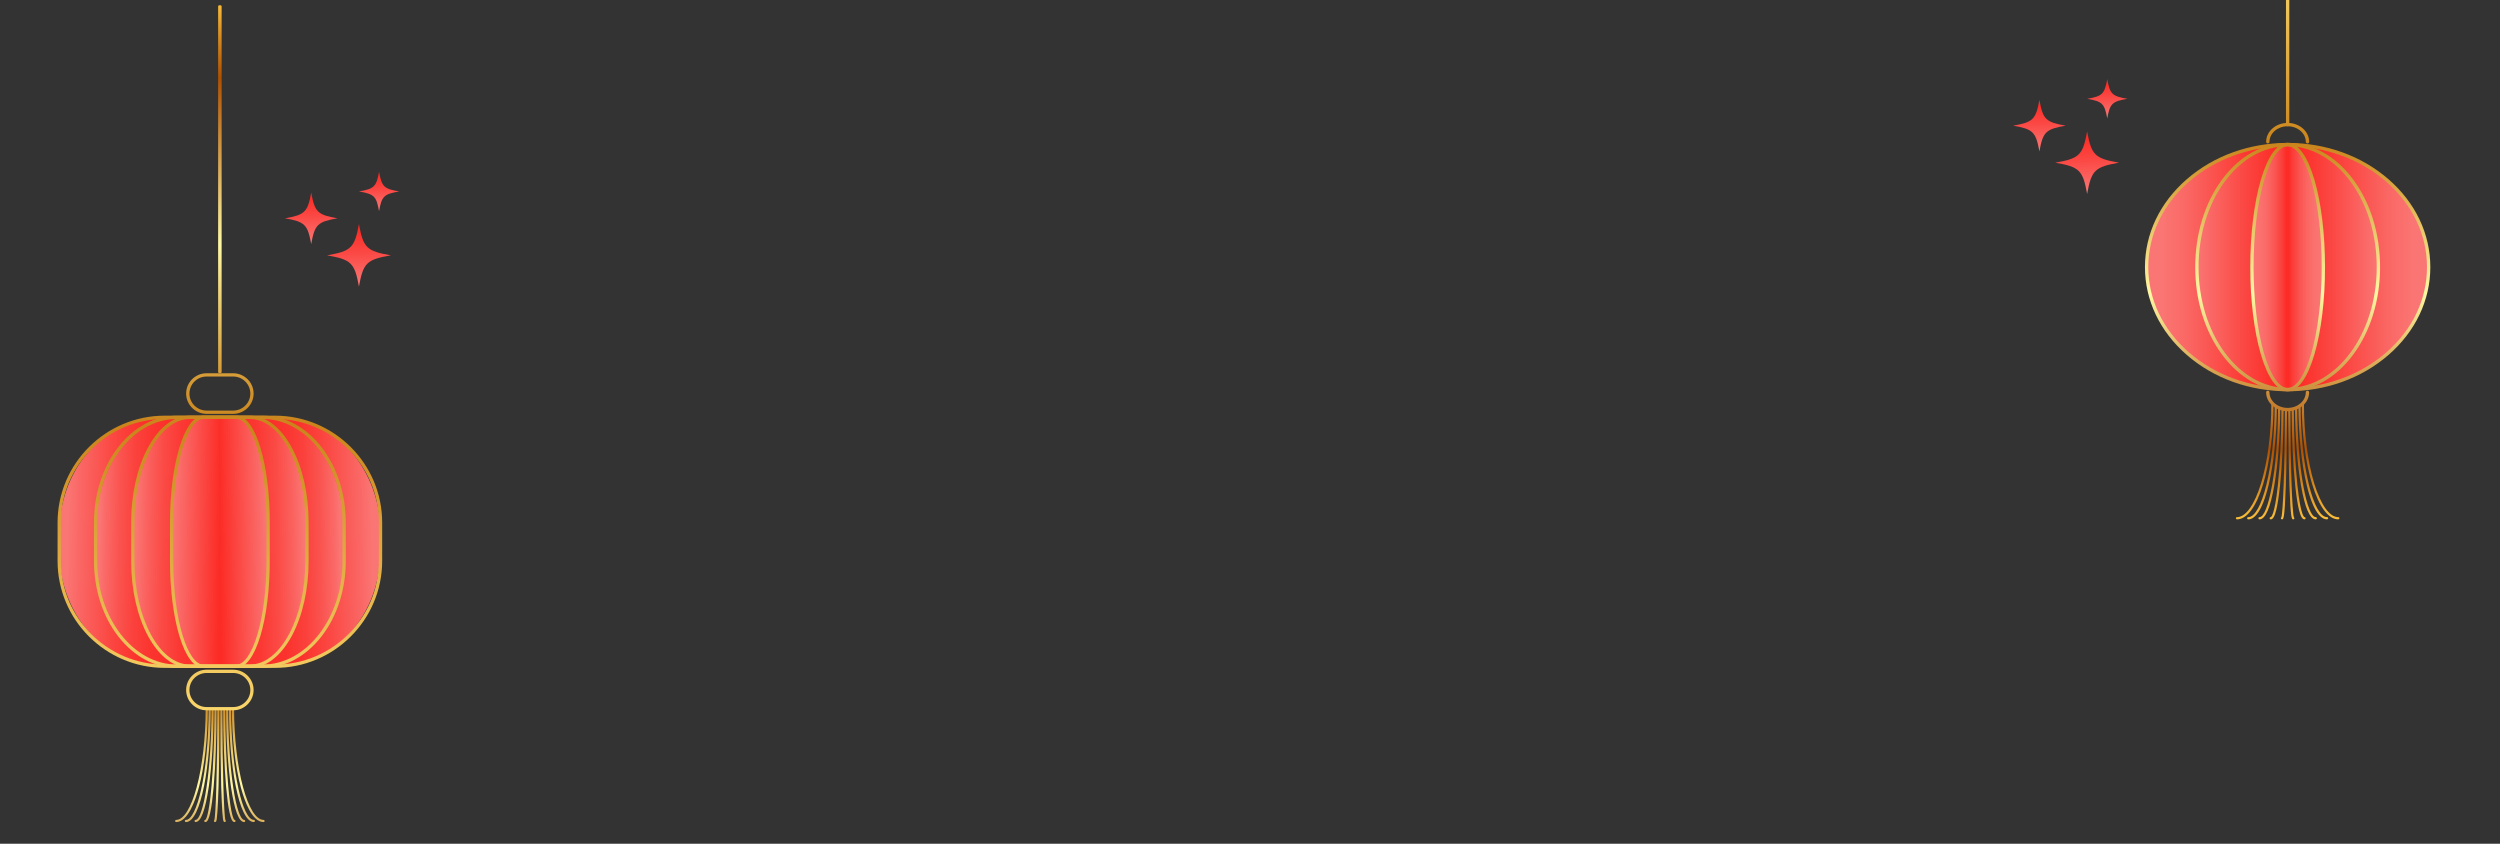 <svg width="1440" height="486" viewBox="0 0 1440 486" fill="none" xmlns="http://www.w3.org/2000/svg">
<rect x="0" y="0" width="1440" height="486" fill="#333333" stroke="none"/>
<g clip-path="url(#clip0_15293_39979)">
<path d="M225.13 147.07C211.2 149.48 209.21 151.43 206.75 165.09C204.29 151.44 202.3 149.48 188.37 147.07C202.3 144.66 204.29 142.71 206.75 129.05C209.21 142.7 211.2 144.66 225.13 147.07Z" fill="url(#paint0_linear_15293_39979)"/>
<path d="M194.4 125.74C182.92 127.73 181.28 129.34 179.25 140.59C177.22 129.34 175.58 127.73 164.11 125.74C175.59 123.75 177.23 122.14 179.25 110.89C181.28 122.14 182.92 123.75 194.4 125.74Z" fill="url(#paint1_linear_15293_39979)"/>
<path d="M229.91 110.27C221.14 111.79 219.88 113.02 218.33 121.62C216.78 113.02 215.53 111.79 206.75 110.27C215.52 108.75 216.78 107.52 218.33 98.92C219.88 107.52 221.13 108.75 229.91 110.27Z" fill="url(#paint2_linear_15293_39979)"/>
<path d="M101.5 473.51C101.15 473.51 100.87 473.23 100.87 472.88C100.87 472.53 101.15 472.25 101.5 472.25C105.79 472.25 110.1 465.34 113.33 453.28C116.59 441.13 118.46 424.69 118.46 408.19C118.46 407.84 118.74 407.56 119.09 407.56C119.44 407.56 119.72 407.84 119.72 408.19C119.72 424.79 117.83 441.35 114.55 453.6C112.56 461.03 108.21 473.5 101.5 473.5V473.51Z" fill="url(#paint3_linear_15293_39979)"/>
<path d="M107.09 473.51C106.74 473.51 106.46 473.23 106.46 472.88C106.46 472.53 106.74 472.25 107.09 472.25C113.26 472.25 120.14 445.94 120.14 408.2C120.14 407.85 120.42 407.57 120.77 407.57C121.12 407.57 121.4 407.85 121.4 408.2C121.4 439.61 115.93 473.52 107.08 473.52L107.09 473.51Z" fill="url(#paint4_linear_15293_39979)"/>
<path d="M112.68 473.51C112.33 473.51 112.05 473.23 112.05 472.88C112.05 472.53 112.33 472.25 112.68 472.25C113.14 472.25 114.38 471.78 115.89 467.41C117.04 464.1 118.07 459.37 118.97 453.35C120.78 441.17 121.82 424.72 121.82 408.19C121.82 407.84 122.1 407.56 122.45 407.56C122.8 407.56 123.08 407.84 123.08 408.19C123.08 424.77 122.03 441.3 120.21 453.53C118.24 466.78 115.7 473.5 112.67 473.5L112.68 473.51Z" fill="url(#paint5_linear_15293_39979)"/>
<path d="M118.27 473.51C117.92 473.51 117.64 473.23 117.64 472.88C117.64 472.53 117.92 472.25 118.27 472.25C118.32 472.22 120.24 471.29 121.85 452.67C122.91 440.4 123.5 424.61 123.5 408.2C123.5 407.85 123.78 407.57 124.13 407.57C124.48 407.57 124.76 407.85 124.76 408.2C124.76 424.77 124.13 441.28 123.04 453.51C122.5 459.59 121.87 464.38 121.17 467.75C120.33 471.79 119.46 473.52 118.27 473.52V473.51Z" fill="url(#paint6_linear_15293_39979)"/>
<path d="M123.85 473.51C123.5 473.51 123.22 473.23 123.22 472.88C123.22 472.69 123.3 472.52 123.43 472.41C124.28 470.11 125.17 444.08 125.17 408.2C125.17 407.85 125.45 407.57 125.8 407.57C126.15 407.57 126.43 407.85 126.43 408.2C126.43 424.76 126.22 441.26 125.86 453.47C125.68 459.54 125.47 464.31 125.24 467.66C125.12 469.38 125 470.71 124.87 471.6C124.73 472.58 124.6 473.51 123.85 473.51Z" fill="url(#paint7_linear_15293_39979)"/>
<path d="M129.44 473.51C128.69 473.51 128.56 472.58 128.42 471.6C128.29 470.7 128.17 469.38 128.05 467.66C127.82 464.31 127.61 459.53 127.43 453.47C127.07 441.26 126.86 424.76 126.86 408.2C126.86 407.85 127.14 407.57 127.49 407.57C127.84 407.57 128.12 407.85 128.12 408.2C128.12 444.08 129.01 470.11 129.86 472.41C129.99 472.53 130.07 472.7 130.07 472.88C130.07 473.23 129.79 473.51 129.44 473.51Z" fill="url(#paint8_linear_15293_39979)"/>
<path d="M135.03 473.51C133.84 473.51 132.97 471.78 132.13 467.74C131.43 464.37 130.8 459.58 130.26 453.5C129.17 441.28 128.54 424.76 128.54 408.19C128.54 407.84 128.82 407.56 129.17 407.56C129.52 407.56 129.8 407.84 129.8 408.19C129.8 424.6 130.39 440.39 131.45 452.66C133.07 471.29 134.98 472.22 135.06 472.25C135.41 472.25 135.68 472.53 135.68 472.88C135.68 473.23 135.38 473.51 135.03 473.51Z" fill="url(#paint9_linear_15293_39979)"/>
<path d="M140.62 473.51C137.59 473.51 135.06 466.79 133.08 453.54C131.26 441.31 130.21 424.78 130.21 408.2C130.21 407.85 130.49 407.57 130.84 407.57C131.19 407.57 131.47 407.85 131.47 408.2C131.47 424.72 132.51 441.18 134.32 453.36C135.22 459.38 136.25 464.11 137.4 467.42C138.91 471.79 140.15 472.26 140.61 472.26C140.96 472.26 141.24 472.54 141.24 472.89C141.24 473.24 140.96 473.52 140.61 473.52L140.62 473.51Z" fill="url(#paint10_linear_15293_39979)"/>
<path d="M146.21 473.51C137.37 473.51 131.89 439.61 131.89 408.19C131.89 407.84 132.17 407.56 132.52 407.56C132.87 407.56 133.15 407.84 133.15 408.19C133.15 445.94 140.03 472.24 146.2 472.24C146.55 472.24 146.83 472.52 146.83 472.87C146.83 473.22 146.55 473.5 146.2 473.5L146.21 473.51Z" fill="url(#paint11_linear_15293_39979)"/>
<path d="M151.79 473.51C145.08 473.51 140.73 461.04 138.74 453.61C135.45 441.35 133.57 424.8 133.57 408.2C133.57 407.85 133.85 407.57 134.2 407.57C134.55 407.57 134.83 407.85 134.83 408.2C134.83 424.7 136.7 441.13 139.96 453.29C143.19 465.34 147.51 472.26 151.79 472.26C152.14 472.26 152.42 472.54 152.42 472.89C152.42 473.24 152.14 473.52 151.79 473.52V473.51Z" fill="url(#paint12_linear_15293_39979)"/>
<path d="M126.93 240.97H91.19C59.8 240.97 34.11 270.67 34.11 306.98V317.15C34.11 353.45 59.79 383.16 91.19 383.16H126.93" fill="url(#paint13_linear_15293_39979)"/>
<path d="M126.93 240.97H99.26C74.96 240.97 55.07 270.67 55.07 306.98V317.15C55.07 353.45 74.95 383.16 99.26 383.16H126.93" fill="url(#paint14_linear_15293_39979)"/>
<path d="M126.93 240.97H107.5C90.44 240.97 76.47 270.67 76.47 306.98V317.15C76.47 353.45 90.43 383.16 107.5 383.16H126.93" fill="url(#paint15_linear_15293_39979)"/>
<path d="M126.931 240.97H116.121C106.621 240.97 98.851 270.67 98.851 306.98V317.15C98.851 353.45 106.621 383.16 116.121 383.16H126.931" fill="url(#paint16_linear_15293_39979)"/>
<path d="M126.36 240.97H162.1C193.49 240.97 219.18 270.67 219.18 306.98V317.15C219.18 353.45 193.5 383.16 162.1 383.16H126.36" fill="url(#paint17_linear_15293_39979)"/>
<path d="M126.36 240.97H154.03C178.33 240.97 198.22 270.67 198.22 306.98V317.15C198.22 353.45 178.34 383.16 154.03 383.16H126.36" fill="url(#paint18_linear_15293_39979)"/>
<path d="M126.36 240.97H145.79C162.85 240.97 176.82 270.67 176.82 306.98V317.15C176.82 353.45 162.86 383.16 145.79 383.16H126.36" fill="url(#paint19_linear_15293_39979)"/>
<path d="M126.36 240.97H137.17C146.67 240.97 154.44 270.67 154.44 306.98V317.15C154.44 353.45 146.67 383.16 137.17 383.16H126.36" fill="url(#paint20_linear_15293_39979)"/>
<path d="M134.28 238.39H119.01C112.51 238.39 107.21 233.14 107.21 226.69C107.21 220.24 112.5 214.99 119.01 214.99H134.28C140.78 214.99 146.08 220.24 146.08 226.69C146.08 233.14 140.79 238.39 134.28 238.39ZM119.02 216.88C113.56 216.88 109.12 221.28 109.12 226.69C109.12 232.1 113.56 236.5 119.02 236.5H134.29C139.75 236.5 144.19 232.1 144.19 226.69C144.19 221.28 139.75 216.88 134.29 216.88H119.02Z" fill="url(#paint21_linear_15293_39979)"/>
<path d="M134.28 409.14H119.01C112.51 409.14 107.21 403.89 107.21 397.44C107.21 390.99 112.5 385.74 119.01 385.74H134.28C140.78 385.74 146.08 390.99 146.08 397.44C146.08 403.89 140.79 409.14 134.28 409.14ZM119.02 387.64C113.56 387.64 109.12 392.04 109.12 397.45C109.12 402.86 113.56 407.26 119.02 407.26H134.29C139.75 407.26 144.19 402.86 144.19 397.45C144.19 392.04 139.75 387.64 134.29 387.64H119.02Z" fill="url(#paint22_linear_15293_39979)"/>
<path d="M126.65 214.99C126.09 214.99 125.64 214.71 125.64 214.36V3.63C125.64 3.28 126.09 3 126.65 3C127.21 3 127.66 3.28 127.66 3.63V214.36C127.66 214.71 127.21 214.99 126.65 214.99Z" fill="url(#paint23_linear_15293_39979)"/>
<path d="M158.37 384.7H94.92C60.87 384.7 33.16 357.07 33.16 323.11V301.01C33.16 267.05 60.86 239.42 94.92 239.42H158.37C192.42 239.42 220.13 267.05 220.13 301.01V323.11C220.13 357.07 192.43 384.7 158.37 384.7ZM94.92 241.32C61.91 241.32 35.06 268.1 35.06 301.01V323.11C35.06 356.02 61.91 382.8 94.92 382.8H158.37C191.38 382.8 218.23 356.02 218.23 323.11V301.01C218.23 268.1 191.38 241.32 158.37 241.32H94.92Z" fill="url(#paint24_linear_15293_39979)"/>
<path d="M151.19 384.7H102.11C89.25 384.7 77.17 378.26 68.1 366.57C59.09 354.95 54.13 339.52 54.13 323.11V301.01C54.13 284.6 59.09 269.17 68.1 257.55C77.17 245.86 89.24 239.42 102.11 239.42H151.19C164.05 239.42 176.13 245.86 185.2 257.55C194.21 269.17 199.18 284.6 199.18 301.01V323.11C199.18 339.52 194.22 354.95 185.2 366.57C176.13 378.26 164.06 384.7 151.19 384.7ZM102.11 241.32C76.7 241.32 56.02 268.1 56.02 301.01V323.11C56.02 356.02 76.69 382.8 102.11 382.8H151.19C176.6 382.8 197.28 356.02 197.28 323.11V301.01C197.28 268.1 176.61 241.32 151.19 241.32H102.11Z" fill="url(#paint25_linear_15293_39979)"/>
<path d="M143.85 384.7H109.45C100.28 384.7 91.71 378.22 85.3 366.44C79 354.85 75.53 339.46 75.53 323.11V301.01C75.53 284.66 79 269.27 85.3 257.68C91.7 245.91 100.28 239.42 109.45 239.42H143.85C153.02 239.42 161.59 245.9 168 257.68C174.3 269.27 177.77 284.66 177.77 301.01V323.11C177.77 339.46 174.3 354.85 168 366.44C161.6 378.21 153.02 384.7 143.85 384.7ZM109.45 241.32C91.79 241.32 77.43 268.1 77.43 301.01V323.11C77.43 356.02 91.79 382.8 109.45 382.8H143.85C161.51 382.8 175.87 356.02 175.87 323.11V301.01C175.87 268.1 161.51 241.32 143.85 241.32H109.45Z" fill="url(#paint26_linear_15293_39979)"/>
<path d="M136.18 384.7H117.12C111.79 384.7 106.88 378.15 103.3 366.26C99.82 354.72 97.91 339.4 97.91 323.11V301.01C97.91 284.72 99.82 269.4 103.3 257.86C106.88 245.97 111.79 239.42 117.12 239.42H136.18C141.51 239.42 146.42 245.97 150 257.86C153.48 269.4 155.39 284.73 155.39 301.01V323.11C155.39 339.4 153.48 354.72 150 366.26C146.42 378.15 141.51 384.7 136.18 384.7ZM117.12 241.32C112.76 241.32 108.38 247.55 105.11 258.41C101.69 269.78 99.8 284.91 99.8 301.02V323.12C99.8 339.23 101.69 354.36 105.11 365.73C108.38 376.59 112.76 382.82 117.12 382.82H136.18C140.54 382.82 144.92 376.59 148.19 365.73C151.61 354.36 153.5 339.23 153.5 323.12V301.02C153.5 284.91 151.61 269.78 148.19 258.41C144.92 247.55 140.54 241.32 136.18 241.32H117.12Z" fill="url(#paint27_linear_15293_39979)"/>
<path d="M1317.68 224.42C1272.82 224.42 1236.46 192.82 1236.46 153.84C1236.46 114.86 1272.82 83.26 1317.68 83.26" fill="url(#paint28_linear_15293_39979)"/>
<path d="M1317.68 224.42C1288.81 224.42 1265.41 192.82 1265.41 153.84C1265.41 114.86 1288.81 83.26 1317.68 83.26" fill="url(#paint29_linear_15293_39979)"/>
<path d="M1317.68 224.42C1306.32 224.42 1297.11 192.82 1297.11 153.84C1297.11 114.86 1306.32 83.26 1317.68 83.26" fill="url(#paint30_linear_15293_39979)"/>
<path d="M1317.68 224.42C1272.82 224.42 1236.46 192.82 1236.46 153.84C1236.46 114.86 1272.82 83.26 1317.68 83.26" fill="url(#paint31_linear_15293_39979)"/>
<path d="M1317.68 224.42C1288.81 224.42 1265.41 192.82 1265.41 153.84C1265.41 114.86 1288.81 83.26 1317.68 83.26" fill="url(#paint32_linear_15293_39979)"/>
<path d="M1317.68 224.42C1306.32 224.42 1297.11 192.82 1297.11 153.84C1297.11 114.86 1306.32 83.26 1317.68 83.26" fill="url(#paint33_linear_15293_39979)"/>
<path d="M1317.68 224.42C1362.54 224.42 1398.9 192.82 1398.9 153.84C1398.9 114.86 1362.54 83.26 1317.68 83.26" fill="url(#paint34_linear_15293_39979)"/>
<path d="M1317.68 224.42C1346.55 224.42 1369.95 192.82 1369.95 153.84C1369.95 114.86 1346.55 83.26 1317.68 83.26" fill="url(#paint35_linear_15293_39979)"/>
<path d="M1317.68 224.42C1329.04 224.42 1338.25 192.82 1338.25 153.84C1338.25 114.86 1329.04 83.26 1317.68 83.26" fill="url(#paint36_linear_15293_39979)"/>
<path d="M1317.68 225.38C1295.75 225.38 1275.13 217.95 1259.61 204.47C1244.06 190.95 1235.49 172.97 1235.49 153.84C1235.49 134.71 1244.06 116.72 1259.61 103.21C1275.13 89.73 1295.75 82.3 1317.68 82.3C1339.61 82.3 1360.23 89.73 1375.75 103.21C1391.3 116.73 1399.87 134.71 1399.87 153.84C1399.87 172.97 1391.3 190.96 1375.75 204.47C1360.23 217.95 1339.61 225.38 1317.68 225.38ZM1317.68 84.22C1296.22 84.22 1276.04 91.48 1260.88 104.66C1245.75 117.8 1237.42 135.27 1237.42 153.84C1237.42 172.41 1245.75 189.87 1260.88 203.02C1276.05 216.2 1296.22 223.46 1317.68 223.46C1339.14 223.46 1359.31 216.2 1374.48 203.02C1389.61 189.88 1397.94 172.41 1397.94 153.84C1397.94 135.27 1389.61 117.81 1374.48 104.66C1359.31 91.48 1339.14 84.22 1317.68 84.22Z" fill="url(#paint37_linear_15293_39979)"/>
<path d="M1317.68 225.38C1303.4 225.38 1290 217.9 1279.94 204.32C1269.94 190.82 1264.44 172.9 1264.44 153.84C1264.44 134.78 1269.94 116.86 1279.94 103.36C1290 89.78 1303.4 82.3 1317.68 82.3C1331.96 82.3 1345.36 89.78 1355.42 103.36C1365.42 116.86 1370.92 134.78 1370.92 153.84C1370.92 172.9 1365.42 190.82 1355.42 204.32C1345.36 217.9 1331.96 225.38 1317.68 225.38ZM1317.68 84.22C1289.39 84.22 1266.37 115.45 1266.37 153.83C1266.37 192.21 1289.39 223.44 1317.68 223.44C1345.97 223.44 1368.99 192.21 1368.99 153.83C1368.99 115.45 1345.97 84.22 1317.68 84.22Z" fill="url(#paint38_linear_15293_39979)"/>
<path d="M1317.68 225.38C1311.72 225.38 1306.23 217.79 1302.21 204.01C1298.3 190.59 1296.15 172.77 1296.15 153.83C1296.15 134.89 1298.3 117.07 1302.21 103.65C1306.23 89.87 1311.72 82.28 1317.68 82.28C1323.64 82.28 1329.13 89.87 1333.15 103.65C1337.06 117.07 1339.21 134.89 1339.21 153.83C1339.21 172.77 1337.06 190.59 1333.15 204.01C1329.13 217.79 1323.64 225.38 1317.68 225.38ZM1317.68 84.22C1312.73 84.22 1307.76 91.5 1304.06 104.2C1300.2 117.45 1298.07 135.07 1298.07 153.84C1298.07 172.61 1300.2 190.23 1304.06 203.48C1307.76 216.18 1312.72 223.46 1317.68 223.46C1322.64 223.46 1327.6 216.18 1331.3 203.48C1335.16 190.23 1337.29 172.61 1337.29 153.84C1337.29 135.07 1335.16 117.45 1331.3 104.2C1327.6 91.5 1322.64 84.22 1317.68 84.22Z" fill="url(#paint39_linear_15293_39979)"/>
<path d="M1329.1 82.65C1328.57 82.65 1328.14 82.22 1328.14 81.69C1328.14 76.75 1323.45 72.73 1317.68 72.73C1311.91 72.73 1307.22 76.75 1307.22 81.69C1307.22 82.22 1306.79 82.65 1306.26 82.65C1305.73 82.65 1305.3 82.22 1305.3 81.69C1305.3 75.68 1310.86 70.8 1317.69 70.8C1324.52 70.8 1330.08 75.69 1330.08 81.69C1330.08 82.22 1329.65 82.65 1329.12 82.65H1329.1Z" fill="url(#paint40_linear_15293_39979)"/>
<path d="M1317.68 236.88C1310.85 236.88 1305.29 231.99 1305.29 225.99C1305.29 225.46 1305.72 225.03 1306.25 225.03C1306.78 225.03 1307.21 225.46 1307.21 225.99C1307.21 230.93 1311.9 234.95 1317.67 234.95C1323.44 234.95 1328.13 230.93 1328.13 225.99C1328.13 225.46 1328.56 225.03 1329.09 225.03C1329.62 225.03 1330.05 225.46 1330.05 225.99C1330.05 232 1324.49 236.88 1317.66 236.88H1317.68Z" fill="url(#paint41_linear_15293_39979)"/>
<path d="M1317.68 72.73C1317.15 72.73 1316.72 72.3 1316.72 71.77V-4.06C1316.72 -4.59 1317.15 -5.02 1317.68 -5.02C1318.21 -5.02 1318.64 -4.59 1318.64 -4.06V71.76C1318.64 72.29 1318.21 72.72 1317.68 72.72V72.73Z" fill="url(#paint42_linear_15293_39979)"/>
<path d="M1288.5 299.15C1288.15 299.15 1287.86 298.86 1287.86 298.51C1287.86 298.16 1288.15 297.87 1288.5 297.87C1293.53 297.87 1298.57 290.83 1302.33 278.55C1306.11 266.19 1308.28 249.48 1308.28 232.7C1308.28 232.35 1308.57 232.06 1308.92 232.06C1309.27 232.06 1309.56 232.35 1309.56 232.7C1309.56 249.6 1307.37 266.45 1303.55 278.92C1299.56 291.96 1294.21 299.15 1288.49 299.15H1288.5Z" fill="url(#paint43_linear_15293_39979)"/>
<path d="M1294.98 299.15C1294.63 299.15 1294.34 298.86 1294.34 298.51C1294.34 298.16 1294.63 297.87 1294.98 297.87C1298.75 297.87 1302.58 291 1305.48 279.02C1308.41 266.94 1310.13 250.51 1310.21 233.96C1310.21 233.61 1310.5 233.32 1310.85 233.32C1311.21 233.32 1311.49 233.61 1311.49 233.97C1311.41 250.62 1309.67 267.15 1306.73 279.33C1302.76 295.72 1298.15 299.17 1294.98 299.17V299.15Z" fill="url(#paint44_linear_15293_39979)"/>
<path d="M1301.47 299.15C1301.12 299.15 1300.83 298.86 1300.83 298.51C1300.83 298.16 1301.12 297.87 1301.47 297.87C1306.34 297.87 1311.93 272.04 1312.16 234.97C1312.16 234.62 1312.45 234.33 1312.8 234.33C1313.15 234.33 1313.44 234.62 1313.44 234.98C1313.34 251.67 1312.11 267.52 1309.99 279.63C1307.72 292.59 1304.85 299.16 1301.47 299.16V299.15Z" fill="url(#paint45_linear_15293_39979)"/>
<path d="M1307.95 299.15C1307.6 299.15 1307.31 298.86 1307.31 298.51C1307.31 298.16 1307.6 297.87 1307.95 297.87C1307.97 297.87 1310.11 297.66 1312.02 279.66C1313.29 267.74 1314.03 252.09 1314.1 235.59C1314.1 235.24 1314.39 234.95 1314.74 234.95C1315.09 234.95 1315.38 235.24 1315.38 235.6C1315.3 252.15 1314.56 267.85 1313.29 279.8C1312.66 285.7 1311.94 290.34 1311.15 293.59C1310.21 297.44 1309.22 299.16 1307.94 299.16L1307.95 299.15Z" fill="url(#paint46_linear_15293_39979)"/>
<path d="M1314.43 299.15C1314.08 299.15 1313.79 298.86 1313.79 298.51C1313.79 298.3 1313.89 298.11 1314.05 298C1314.98 295.74 1316 270.56 1316.06 235.88C1316.06 235.53 1316.35 235.24 1316.7 235.24C1317.05 235.24 1317.34 235.53 1317.34 235.88C1317.31 252.36 1317.06 267.98 1316.64 279.85C1315.95 299.15 1315.25 299.15 1314.43 299.15Z" fill="url(#paint47_linear_15293_39979)"/>
<path d="M1320.92 299.15C1320.1 299.15 1319.4 299.15 1318.71 279.85C1318.29 267.97 1318.04 252.36 1318.01 235.88C1318.01 235.53 1318.3 235.24 1318.65 235.24C1319 235.24 1319.29 235.53 1319.29 235.88C1319.35 270.55 1320.37 295.74 1321.3 298C1321.45 298.12 1321.55 298.3 1321.55 298.51C1321.55 298.86 1321.26 299.15 1320.91 299.15H1320.92Z" fill="url(#paint48_linear_15293_39979)"/>
<path d="M1327.4 299.15C1326.12 299.15 1325.13 297.43 1324.19 293.58C1323.39 290.33 1322.67 285.69 1322.05 279.79C1320.78 267.84 1320.04 252.14 1319.96 235.59C1319.96 235.24 1320.24 234.95 1320.6 234.94C1320.95 234.94 1321.24 235.23 1321.24 235.58C1321.32 252.09 1322.06 267.74 1323.32 279.65C1325.23 297.65 1327.37 297.86 1327.39 297.86C1327.74 297.86 1328.03 298.15 1328.03 298.5C1328.03 298.85 1327.74 299.14 1327.39 299.14L1327.4 299.15Z" fill="url(#paint49_linear_15293_39979)"/>
<path d="M1333.89 299.15C1330.51 299.15 1327.64 292.58 1325.37 279.62C1323.24 267.51 1322.02 251.65 1321.92 234.97C1321.92 234.62 1322.2 234.33 1322.56 234.32C1322.91 234.32 1323.2 234.61 1323.2 234.96C1323.43 272.03 1329.02 297.86 1333.89 297.86C1334.24 297.86 1334.53 298.15 1334.53 298.5C1334.53 298.85 1334.24 299.14 1333.89 299.14V299.15Z" fill="url(#paint50_linear_15293_39979)"/>
<path d="M1340.38 299.15C1337.21 299.15 1332.59 295.71 1328.63 279.31C1325.68 267.13 1323.95 250.6 1323.87 233.95C1323.87 233.6 1324.15 233.31 1324.51 233.3C1324.86 233.3 1325.15 233.59 1325.15 233.94C1325.23 250.5 1326.95 266.92 1329.88 279C1332.78 290.98 1336.61 297.85 1340.39 297.85C1340.74 297.85 1341.03 298.14 1341.03 298.49C1341.03 298.84 1340.74 299.13 1340.39 299.13L1340.38 299.15Z" fill="url(#paint51_linear_15293_39979)"/>
<path d="M1346.86 299.15C1341.14 299.15 1335.79 291.97 1331.8 278.92C1327.98 266.45 1325.79 249.6 1325.79 232.7C1325.79 232.35 1326.08 232.06 1326.43 232.06C1326.78 232.06 1327.07 232.35 1327.07 232.7C1327.07 249.48 1329.24 266.19 1333.02 278.55C1336.78 290.83 1341.82 297.87 1346.85 297.87C1347.2 297.87 1347.49 298.16 1347.49 298.51C1347.49 298.86 1347.2 299.15 1346.85 299.15H1346.86Z" fill="url(#paint52_linear_15293_39979)"/>
<path d="M1220.57 93.7C1206.64 96.11 1204.65 98.06 1202.19 111.72C1199.73 98.07 1197.74 96.11 1183.81 93.7C1197.74 91.29 1199.73 89.34 1202.19 75.68C1204.65 89.33 1206.64 91.29 1220.57 93.7Z" fill="url(#paint53_linear_15293_39979)"/>
<path d="M1189.84 72.38C1178.36 74.37 1176.72 75.98 1174.69 87.23C1172.66 75.98 1171.02 74.37 1159.55 72.38C1171.03 70.39 1172.67 68.78 1174.69 57.53C1176.72 68.78 1178.36 70.39 1189.84 72.38Z" fill="url(#paint54_linear_15293_39979)"/>
<path d="M1225.35 56.91C1216.58 58.43 1215.32 59.66 1213.77 68.26C1212.22 59.66 1210.97 58.43 1202.19 56.91C1210.96 55.39 1212.22 54.16 1213.77 45.56C1215.32 54.16 1216.57 55.39 1225.35 56.91Z" fill="url(#paint55_linear_15293_39979)"/>
</g>
<defs>
<linearGradient id="paint0_linear_15293_39979" x1="207.28" y1="164.29" x2="206.26" y2="131.22" gradientUnits="userSpaceOnUse">
<stop stop-color="#FA7674"/>
<stop offset="0.57" stop-color="#FB4844"/>
<stop offset="0.99" stop-color="#FC2B25"/>
</linearGradient>
<linearGradient id="paint1_linear_15293_39979" x1="179.69" y1="139.93" x2="178.86" y2="112.68" gradientUnits="userSpaceOnUse">
<stop stop-color="#FA7674"/>
<stop offset="0.57" stop-color="#FB4844"/>
<stop offset="0.99" stop-color="#FC2B25"/>
</linearGradient>
<linearGradient id="paint2_linear_15293_39979" x1="218.66" y1="121.12" x2="218.02" y2="100.29" gradientUnits="userSpaceOnUse">
<stop stop-color="#FA7674"/>
<stop offset="0.57" stop-color="#FB4844"/>
<stop offset="0.99" stop-color="#FC2B25"/>
</linearGradient>
<linearGradient id="paint3_linear_15293_39979" x1="110.67" y1="528.17" x2="109.88" y2="338.54" gradientUnits="userSpaceOnUse">
<stop stop-color="#FFC63F"/>
<stop offset="0.13" stop-color="#AE5000"/>
<stop offset="0.4" stop-color="#FFF8A3"/>
<stop offset="0.66" stop-color="#CA841B"/>
<stop offset="1" stop-color="#FFE075"/>
</linearGradient>
<linearGradient id="paint4_linear_15293_39979" x1="114.3" y1="528.15" x2="113.51" y2="338.53" gradientUnits="userSpaceOnUse">
<stop stop-color="#FFC63F"/>
<stop offset="0.13" stop-color="#AE5000"/>
<stop offset="0.4" stop-color="#FFF8A3"/>
<stop offset="0.66" stop-color="#CA841B"/>
<stop offset="1" stop-color="#FFE075"/>
</linearGradient>
<linearGradient id="paint5_linear_15293_39979" x1="117.93" y1="528.14" x2="117.14" y2="338.51" gradientUnits="userSpaceOnUse">
<stop stop-color="#FFC63F"/>
<stop offset="0.13" stop-color="#AE5000"/>
<stop offset="0.4" stop-color="#FFF8A3"/>
<stop offset="0.66" stop-color="#CA841B"/>
<stop offset="1" stop-color="#FFE075"/>
</linearGradient>
<linearGradient id="paint6_linear_15293_39979" x1="121.57" y1="528.12" x2="120.77" y2="338.5" gradientUnits="userSpaceOnUse">
<stop stop-color="#FFC63F"/>
<stop offset="0.13" stop-color="#AE5000"/>
<stop offset="0.4" stop-color="#FFF8A3"/>
<stop offset="0.66" stop-color="#CA841B"/>
<stop offset="1" stop-color="#FFE075"/>
</linearGradient>
<linearGradient id="paint7_linear_15293_39979" x1="125.2" y1="528.11" x2="124.41" y2="338.48" gradientUnits="userSpaceOnUse">
<stop stop-color="#FFC63F"/>
<stop offset="0.13" stop-color="#AE5000"/>
<stop offset="0.4" stop-color="#FFF8A3"/>
<stop offset="0.66" stop-color="#CA841B"/>
<stop offset="1" stop-color="#FFE075"/>
</linearGradient>
<linearGradient id="paint8_linear_15293_39979" x1="128.82" y1="528.09" x2="128.03" y2="338.47" gradientUnits="userSpaceOnUse">
<stop stop-color="#FFC63F"/>
<stop offset="0.13" stop-color="#AE5000"/>
<stop offset="0.4" stop-color="#FFF8A3"/>
<stop offset="0.66" stop-color="#CA841B"/>
<stop offset="1" stop-color="#FFE075"/>
</linearGradient>
<linearGradient id="paint9_linear_15293_39979" x1="132.47" y1="528.08" x2="131.67" y2="338.45" gradientUnits="userSpaceOnUse">
<stop stop-color="#FFC63F"/>
<stop offset="0.13" stop-color="#AE5000"/>
<stop offset="0.4" stop-color="#FFF8A3"/>
<stop offset="0.66" stop-color="#CA841B"/>
<stop offset="1" stop-color="#FFE075"/>
</linearGradient>
<linearGradient id="paint10_linear_15293_39979" x1="136.09" y1="528.06" x2="135.3" y2="338.44" gradientUnits="userSpaceOnUse">
<stop stop-color="#FFC63F"/>
<stop offset="0.13" stop-color="#AE5000"/>
<stop offset="0.4" stop-color="#FFF8A3"/>
<stop offset="0.66" stop-color="#CA841B"/>
<stop offset="1" stop-color="#FFE075"/>
</linearGradient>
<linearGradient id="paint11_linear_15293_39979" x1="139.73" y1="528.05" x2="138.93" y2="338.42" gradientUnits="userSpaceOnUse">
<stop stop-color="#FFC63F"/>
<stop offset="0.13" stop-color="#AE5000"/>
<stop offset="0.4" stop-color="#FFF8A3"/>
<stop offset="0.66" stop-color="#CA841B"/>
<stop offset="1" stop-color="#FFE075"/>
</linearGradient>
<linearGradient id="paint12_linear_15293_39979" x1="143.36" y1="528.03" x2="142.57" y2="338.4" gradientUnits="userSpaceOnUse">
<stop stop-color="#FFC63F"/>
<stop offset="0.13" stop-color="#AE5000"/>
<stop offset="0.4" stop-color="#FFF8A3"/>
<stop offset="0.66" stop-color="#CA841B"/>
<stop offset="1" stop-color="#FFE075"/>
</linearGradient>
<linearGradient id="paint13_linear_15293_39979" x1="37.11" y1="310.91" x2="111.4" y2="312.11" gradientUnits="userSpaceOnUse">
<stop offset="0.02" stop-color="#FA7674"/>
<stop offset="0.11" stop-color="#FA6866"/>
<stop offset="0.37" stop-color="#FB4742"/>
<stop offset="0.58" stop-color="#FB322C"/>
<stop offset="0.71" stop-color="#FC2B25"/>
</linearGradient>
<linearGradient id="paint14_linear_15293_39979" x1="57.38" y1="311.17" x2="127.11" y2="312.29" gradientUnits="userSpaceOnUse">
<stop stop-color="#FA7674"/>
<stop offset="0.04" stop-color="#FA6B69"/>
<stop offset="0.16" stop-color="#FA5450"/>
<stop offset="0.29" stop-color="#FB413C"/>
<stop offset="0.44" stop-color="#FB342F"/>
<stop offset="0.63" stop-color="#FB2D27"/>
<stop offset="0.97" stop-color="#FC2B25"/>
</linearGradient>
<linearGradient id="paint15_linear_15293_39979" x1="78.08" y1="311.44" x2="127.39" y2="312.23" gradientUnits="userSpaceOnUse">
<stop stop-color="#FA7674"/>
<stop offset="0.13" stop-color="#FA625F"/>
<stop offset="0.32" stop-color="#FB4A45"/>
<stop offset="0.53" stop-color="#FB3833"/>
<stop offset="0.74" stop-color="#FB2E28"/>
<stop offset="0.97" stop-color="#FC2B25"/>
</linearGradient>
<linearGradient id="paint16_linear_15293_39979" x1="99.701" y1="311.71" x2="127.691" y2="312.16" gradientUnits="userSpaceOnUse">
<stop stop-color="#FA7674"/>
<stop offset="0.14" stop-color="#FA6A68"/>
<stop offset="0.97" stop-color="#FC2B25"/>
</linearGradient>
<linearGradient id="paint17_linear_15293_39979" x1="216.18" y1="310.91" x2="141.89" y2="312.11" gradientUnits="userSpaceOnUse">
<stop offset="0.02" stop-color="#FA7674"/>
<stop offset="0.11" stop-color="#FA6866"/>
<stop offset="0.37" stop-color="#FB4742"/>
<stop offset="0.58" stop-color="#FB322C"/>
<stop offset="0.71" stop-color="#FC2B25"/>
</linearGradient>
<linearGradient id="paint18_linear_15293_39979" x1="195.91" y1="311.17" x2="126.19" y2="312.29" gradientUnits="userSpaceOnUse">
<stop stop-color="#FA7674"/>
<stop offset="0.04" stop-color="#FA6B69"/>
<stop offset="0.16" stop-color="#FA5450"/>
<stop offset="0.29" stop-color="#FB413C"/>
<stop offset="0.44" stop-color="#FB342F"/>
<stop offset="0.63" stop-color="#FB2D27"/>
<stop offset="0.97" stop-color="#FC2B25"/>
</linearGradient>
<linearGradient id="paint19_linear_15293_39979" x1="175.22" y1="311.44" x2="125.9" y2="312.23" gradientUnits="userSpaceOnUse">
<stop stop-color="#FA7674"/>
<stop offset="0.13" stop-color="#FA625F"/>
<stop offset="0.32" stop-color="#FB4A45"/>
<stop offset="0.53" stop-color="#FB3833"/>
<stop offset="0.74" stop-color="#FB2E28"/>
<stop offset="0.97" stop-color="#FC2B25"/>
</linearGradient>
<linearGradient id="paint20_linear_15293_39979" x1="153.59" y1="311.71" x2="125.61" y2="312.16" gradientUnits="userSpaceOnUse">
<stop stop-color="#FA7674"/>
<stop offset="0.14" stop-color="#FA6A68"/>
<stop offset="0.97" stop-color="#FC2B25"/>
</linearGradient>
<linearGradient id="paint21_linear_15293_39979" x1="124.66" y1="-111.38" x2="127.84" y2="428.93" gradientUnits="userSpaceOnUse">
<stop stop-color="#FFC63F"/>
<stop offset="0.13" stop-color="#AE5000"/>
<stop offset="0.4" stop-color="#FFF8A3"/>
<stop offset="0.66" stop-color="#CA841B"/>
<stop offset="1" stop-color="#FFE075"/>
</linearGradient>
<linearGradient id="paint22_linear_15293_39979" x1="123.66" y1="-111.38" x2="126.83" y2="428.93" gradientUnits="userSpaceOnUse">
<stop stop-color="#FFC63F"/>
<stop offset="0.13" stop-color="#AE5000"/>
<stop offset="0.4" stop-color="#FFF8A3"/>
<stop offset="0.66" stop-color="#CA841B"/>
<stop offset="1" stop-color="#FFE075"/>
</linearGradient>
<linearGradient id="paint23_linear_15293_39979" x1="126" y1="-1.62" x2="128.09" y2="354.91" gradientUnits="userSpaceOnUse">
<stop stop-color="#FFC63F"/>
<stop offset="0.13" stop-color="#AE5000"/>
<stop offset="0.4" stop-color="#FFF8A3"/>
<stop offset="0.66" stop-color="#CA841B"/>
<stop offset="1" stop-color="#FFE075"/>
</linearGradient>
<linearGradient id="paint24_linear_15293_39979" x1="124.16" y1="-111.38" x2="127.34" y2="428.94" gradientUnits="userSpaceOnUse">
<stop stop-color="#FFC63F"/>
<stop offset="0.13" stop-color="#AE5000"/>
<stop offset="0.4" stop-color="#FFF8A3"/>
<stop offset="0.66" stop-color="#CA841B"/>
<stop offset="1" stop-color="#FFE075"/>
</linearGradient>
<linearGradient id="paint25_linear_15293_39979" x1="124.16" y1="-111.38" x2="127.34" y2="428.94" gradientUnits="userSpaceOnUse">
<stop stop-color="#FFC63F"/>
<stop offset="0.13" stop-color="#AE5000"/>
<stop offset="0.4" stop-color="#FFF8A3"/>
<stop offset="0.66" stop-color="#CA841B"/>
<stop offset="1" stop-color="#FFE075"/>
</linearGradient>
<linearGradient id="paint26_linear_15293_39979" x1="124.16" y1="-111.38" x2="127.34" y2="428.94" gradientUnits="userSpaceOnUse">
<stop stop-color="#FFC63F"/>
<stop offset="0.13" stop-color="#AE5000"/>
<stop offset="0.4" stop-color="#FFF8A3"/>
<stop offset="0.66" stop-color="#CA841B"/>
<stop offset="1" stop-color="#FFE075"/>
</linearGradient>
<linearGradient id="paint27_linear_15293_39979" x1="124.16" y1="-111.38" x2="127.34" y2="428.94" gradientUnits="userSpaceOnUse">
<stop stop-color="#FFC63F"/>
<stop offset="0.13" stop-color="#AE5000"/>
<stop offset="0.4" stop-color="#FFF8A3"/>
<stop offset="0.66" stop-color="#CA841B"/>
<stop offset="1" stop-color="#FFE075"/>
</linearGradient>
<linearGradient id="paint28_linear_15293_39979" x1="1236.46" y1="153.84" x2="1317.68" y2="153.84" gradientUnits="userSpaceOnUse">
<stop stop-color="#FC7C7B"/>
<stop offset="1" stop-color="#ECCFC1"/>
</linearGradient>
<linearGradient id="paint29_linear_15293_39979" x1="1265.4" y1="-0" x2="1" y2="-0" gradientUnits="userSpaceOnUse">
<stop stop-color="#FC7C7B"/>
<stop offset="1" stop-color="#ECCFC1"/>
</linearGradient>
<linearGradient id="paint30_linear_15293_39979" x1="1297.11" y1="-0" x2="0.996" y2="-0" gradientUnits="userSpaceOnUse">
<stop stop-color="#FC7C7B"/>
<stop offset="1" stop-color="#ECCFC1"/>
</linearGradient>
<linearGradient id="paint31_linear_15293_39979" x1="1217.21" y1="153.84" x2="1324.06" y2="153.84" gradientUnits="userSpaceOnUse">
<stop offset="0.26" stop-color="#FA7674"/>
<stop offset="0.39" stop-color="#FA6865"/>
<stop offset="0.64" stop-color="#FB443F"/>
<stop offset="0.79" stop-color="#FC2B25"/>
</linearGradient>
<linearGradient id="paint32_linear_15293_39979" x1="1265.4" y1="153.84" x2="1317.68" y2="153.84" gradientUnits="userSpaceOnUse">
<stop stop-color="#FA7674"/>
<stop offset="0.51" stop-color="#FB4844"/>
<stop offset="0.89" stop-color="#FC2B25"/>
</linearGradient>
<linearGradient id="paint33_linear_15293_39979" x1="1297.11" y1="153.84" x2="1317.68" y2="153.84" gradientUnits="userSpaceOnUse">
<stop stop-color="#FA7674"/>
<stop offset="0.22" stop-color="#FA7270"/>
<stop offset="0.44" stop-color="#FA6764"/>
<stop offset="0.66" stop-color="#FA5451"/>
<stop offset="0.87" stop-color="#FB3B36"/>
<stop offset="0.97" stop-color="#FC2B25"/>
</linearGradient>
<linearGradient id="paint34_linear_15293_39979" x1="1418.14" y1="-0" x2="1311.29" y2="-0" gradientUnits="userSpaceOnUse">
<stop offset="0.26" stop-color="#FA7674"/>
<stop offset="0.39" stop-color="#FA6865"/>
<stop offset="0.64" stop-color="#FB443F"/>
<stop offset="0.79" stop-color="#FC2B25"/>
</linearGradient>
<linearGradient id="paint35_linear_15293_39979" x1="1369.95" y1="-0" x2="1317.67" y2="-0" gradientUnits="userSpaceOnUse">
<stop stop-color="#FA7674"/>
<stop offset="0.51" stop-color="#FB4844"/>
<stop offset="0.89" stop-color="#FC2B25"/>
</linearGradient>
<linearGradient id="paint36_linear_15293_39979" x1="1338.24" y1="-0" x2="1317.67" y2="-0" gradientUnits="userSpaceOnUse">
<stop stop-color="#FA7674"/>
<stop offset="0.22" stop-color="#FA7270"/>
<stop offset="0.44" stop-color="#FA6764"/>
<stop offset="0.66" stop-color="#FA5451"/>
<stop offset="0.87" stop-color="#FB3B36"/>
<stop offset="0.97" stop-color="#FC2B25"/>
</linearGradient>
<linearGradient id="paint37_linear_15293_39979" x1="1317.68" y1="301.96" x2="1317.68" y2="-30.6" gradientUnits="userSpaceOnUse">
<stop stop-color="#FFC63F"/>
<stop offset="0.13" stop-color="#AE5000"/>
<stop offset="0.4" stop-color="#FFF8A3"/>
<stop offset="0.66" stop-color="#CA841B"/>
<stop offset="1" stop-color="#FFE075"/>
</linearGradient>
<linearGradient id="paint38_linear_15293_39979" x1="1317.68" y1="301.96" x2="1317.68" y2="-30.6" gradientUnits="userSpaceOnUse">
<stop stop-color="#FFC63F"/>
<stop offset="0.13" stop-color="#AE5000"/>
<stop offset="0.4" stop-color="#FFF8A3"/>
<stop offset="0.66" stop-color="#CA841B"/>
<stop offset="1" stop-color="#FFE075"/>
</linearGradient>
<linearGradient id="paint39_linear_15293_39979" x1="1317.68" y1="301.96" x2="1317.68" y2="-30.6" gradientUnits="userSpaceOnUse">
<stop stop-color="#FFC63F"/>
<stop offset="0.13" stop-color="#AE5000"/>
<stop offset="0.4" stop-color="#FFF8A3"/>
<stop offset="0.66" stop-color="#CA841B"/>
<stop offset="1" stop-color="#FFE075"/>
</linearGradient>
<linearGradient id="paint40_linear_15293_39979" x1="1317.68" y1="301.96" x2="1317.68" y2="-30.6" gradientUnits="userSpaceOnUse">
<stop stop-color="#FFC63F"/>
<stop offset="0.13" stop-color="#AE5000"/>
<stop offset="0.4" stop-color="#FFF8A3"/>
<stop offset="0.66" stop-color="#CA841B"/>
<stop offset="1" stop-color="#FFE075"/>
</linearGradient>
<linearGradient id="paint41_linear_15293_39979" x1="1317.68" y1="301.96" x2="1317.68" y2="-30.59" gradientUnits="userSpaceOnUse">
<stop stop-color="#FFC63F"/>
<stop offset="0.13" stop-color="#AE5000"/>
<stop offset="0.4" stop-color="#FFF8A3"/>
<stop offset="0.66" stop-color="#CA841B"/>
<stop offset="1" stop-color="#FFE075"/>
</linearGradient>
<linearGradient id="paint42_linear_15293_39979" x1="1317.68" y1="301.96" x2="1317.68" y2="-30.59" gradientUnits="userSpaceOnUse">
<stop stop-color="#FFC63F"/>
<stop offset="0.13" stop-color="#AE5000"/>
<stop offset="0.4" stop-color="#FFF8A3"/>
<stop offset="0.66" stop-color="#CA841B"/>
<stop offset="1" stop-color="#FFE075"/>
</linearGradient>
<linearGradient id="paint43_linear_15293_39979" x1="1298.71" y1="301.96" x2="1298.71" y2="-30.59" gradientUnits="userSpaceOnUse">
<stop stop-color="#FFC63F"/>
<stop offset="0.13" stop-color="#AE5000"/>
<stop offset="0.4" stop-color="#FFF8A3"/>
<stop offset="0.66" stop-color="#CA841B"/>
<stop offset="1" stop-color="#FFE075"/>
</linearGradient>
<linearGradient id="paint44_linear_15293_39979" x1="1302.92" y1="301.96" x2="1302.92" y2="-30.59" gradientUnits="userSpaceOnUse">
<stop stop-color="#FFC63F"/>
<stop offset="0.13" stop-color="#AE5000"/>
<stop offset="0.4" stop-color="#FFF8A3"/>
<stop offset="0.66" stop-color="#CA841B"/>
<stop offset="1" stop-color="#FFE075"/>
</linearGradient>
<linearGradient id="paint45_linear_15293_39979" x1="1307.13" y1="301.96" x2="1307.13" y2="-30.59" gradientUnits="userSpaceOnUse">
<stop stop-color="#FFC63F"/>
<stop offset="0.13" stop-color="#AE5000"/>
<stop offset="0.4" stop-color="#FFF8A3"/>
<stop offset="0.66" stop-color="#CA841B"/>
<stop offset="1" stop-color="#FFE075"/>
</linearGradient>
<linearGradient id="paint46_linear_15293_39979" x1="1311.35" y1="301.96" x2="1311.35" y2="-30.59" gradientUnits="userSpaceOnUse">
<stop stop-color="#FFC63F"/>
<stop offset="0.13" stop-color="#AE5000"/>
<stop offset="0.4" stop-color="#FFF8A3"/>
<stop offset="0.66" stop-color="#CA841B"/>
<stop offset="1" stop-color="#FFE075"/>
</linearGradient>
<linearGradient id="paint47_linear_15293_39979" x1="1315.57" y1="301.96" x2="1315.57" y2="-30.59" gradientUnits="userSpaceOnUse">
<stop stop-color="#FFC63F"/>
<stop offset="0.13" stop-color="#AE5000"/>
<stop offset="0.4" stop-color="#FFF8A3"/>
<stop offset="0.66" stop-color="#CA841B"/>
<stop offset="1" stop-color="#FFE075"/>
</linearGradient>
<linearGradient id="paint48_linear_15293_39979" x1="1319.79" y1="301.96" x2="1319.79" y2="-30.59" gradientUnits="userSpaceOnUse">
<stop stop-color="#FFC63F"/>
<stop offset="0.13" stop-color="#AE5000"/>
<stop offset="0.4" stop-color="#FFF8A3"/>
<stop offset="0.66" stop-color="#CA841B"/>
<stop offset="1" stop-color="#FFE075"/>
</linearGradient>
<linearGradient id="paint49_linear_15293_39979" x1="1324.01" y1="301.96" x2="1324.01" y2="-30.59" gradientUnits="userSpaceOnUse">
<stop stop-color="#FFC63F"/>
<stop offset="0.13" stop-color="#AE5000"/>
<stop offset="0.4" stop-color="#FFF8A3"/>
<stop offset="0.66" stop-color="#CA841B"/>
<stop offset="1" stop-color="#FFE075"/>
</linearGradient>
<linearGradient id="paint50_linear_15293_39979" x1="1328.22" y1="301.96" x2="1328.22" y2="-30.59" gradientUnits="userSpaceOnUse">
<stop stop-color="#FFC63F"/>
<stop offset="0.13" stop-color="#AE5000"/>
<stop offset="0.4" stop-color="#FFF8A3"/>
<stop offset="0.66" stop-color="#CA841B"/>
<stop offset="1" stop-color="#FFE075"/>
</linearGradient>
<linearGradient id="paint51_linear_15293_39979" x1="1332.44" y1="301.96" x2="1332.44" y2="-30.59" gradientUnits="userSpaceOnUse">
<stop stop-color="#FFC63F"/>
<stop offset="0.13" stop-color="#AE5000"/>
<stop offset="0.4" stop-color="#FFF8A3"/>
<stop offset="0.66" stop-color="#CA841B"/>
<stop offset="1" stop-color="#FFE075"/>
</linearGradient>
<linearGradient id="paint52_linear_15293_39979" x1="1336.65" y1="301.96" x2="1336.65" y2="-30.59" gradientUnits="userSpaceOnUse">
<stop stop-color="#FFC63F"/>
<stop offset="0.13" stop-color="#AE5000"/>
<stop offset="0.4" stop-color="#FFF8A3"/>
<stop offset="0.66" stop-color="#CA841B"/>
<stop offset="1" stop-color="#FFE075"/>
</linearGradient>
<linearGradient id="paint53_linear_15293_39979" x1="1202.72" y1="110.92" x2="1201.7" y2="77.86" gradientUnits="userSpaceOnUse">
<stop stop-color="#FA7674"/>
<stop offset="0.57" stop-color="#FB4844"/>
<stop offset="0.99" stop-color="#FC2B25"/>
</linearGradient>
<linearGradient id="paint54_linear_15293_39979" x1="1175.14" y1="86.57" x2="1174.3" y2="59.32" gradientUnits="userSpaceOnUse">
<stop stop-color="#FA7674"/>
<stop offset="0.57" stop-color="#FB4844"/>
<stop offset="0.99" stop-color="#FC2B25"/>
</linearGradient>
<linearGradient id="paint55_linear_15293_39979" x1="1214.1" y1="67.76" x2="1213.46" y2="46.93" gradientUnits="userSpaceOnUse">
<stop stop-color="#FA7674"/>
<stop offset="0.57" stop-color="#FB4844"/>
<stop offset="0.99" stop-color="#FC2B25"/>
</linearGradient>
<clipPath id="clip0_15293_39979">
<rect width="1440" height="486" fill="white"/>
</clipPath>
</defs>
</svg>
